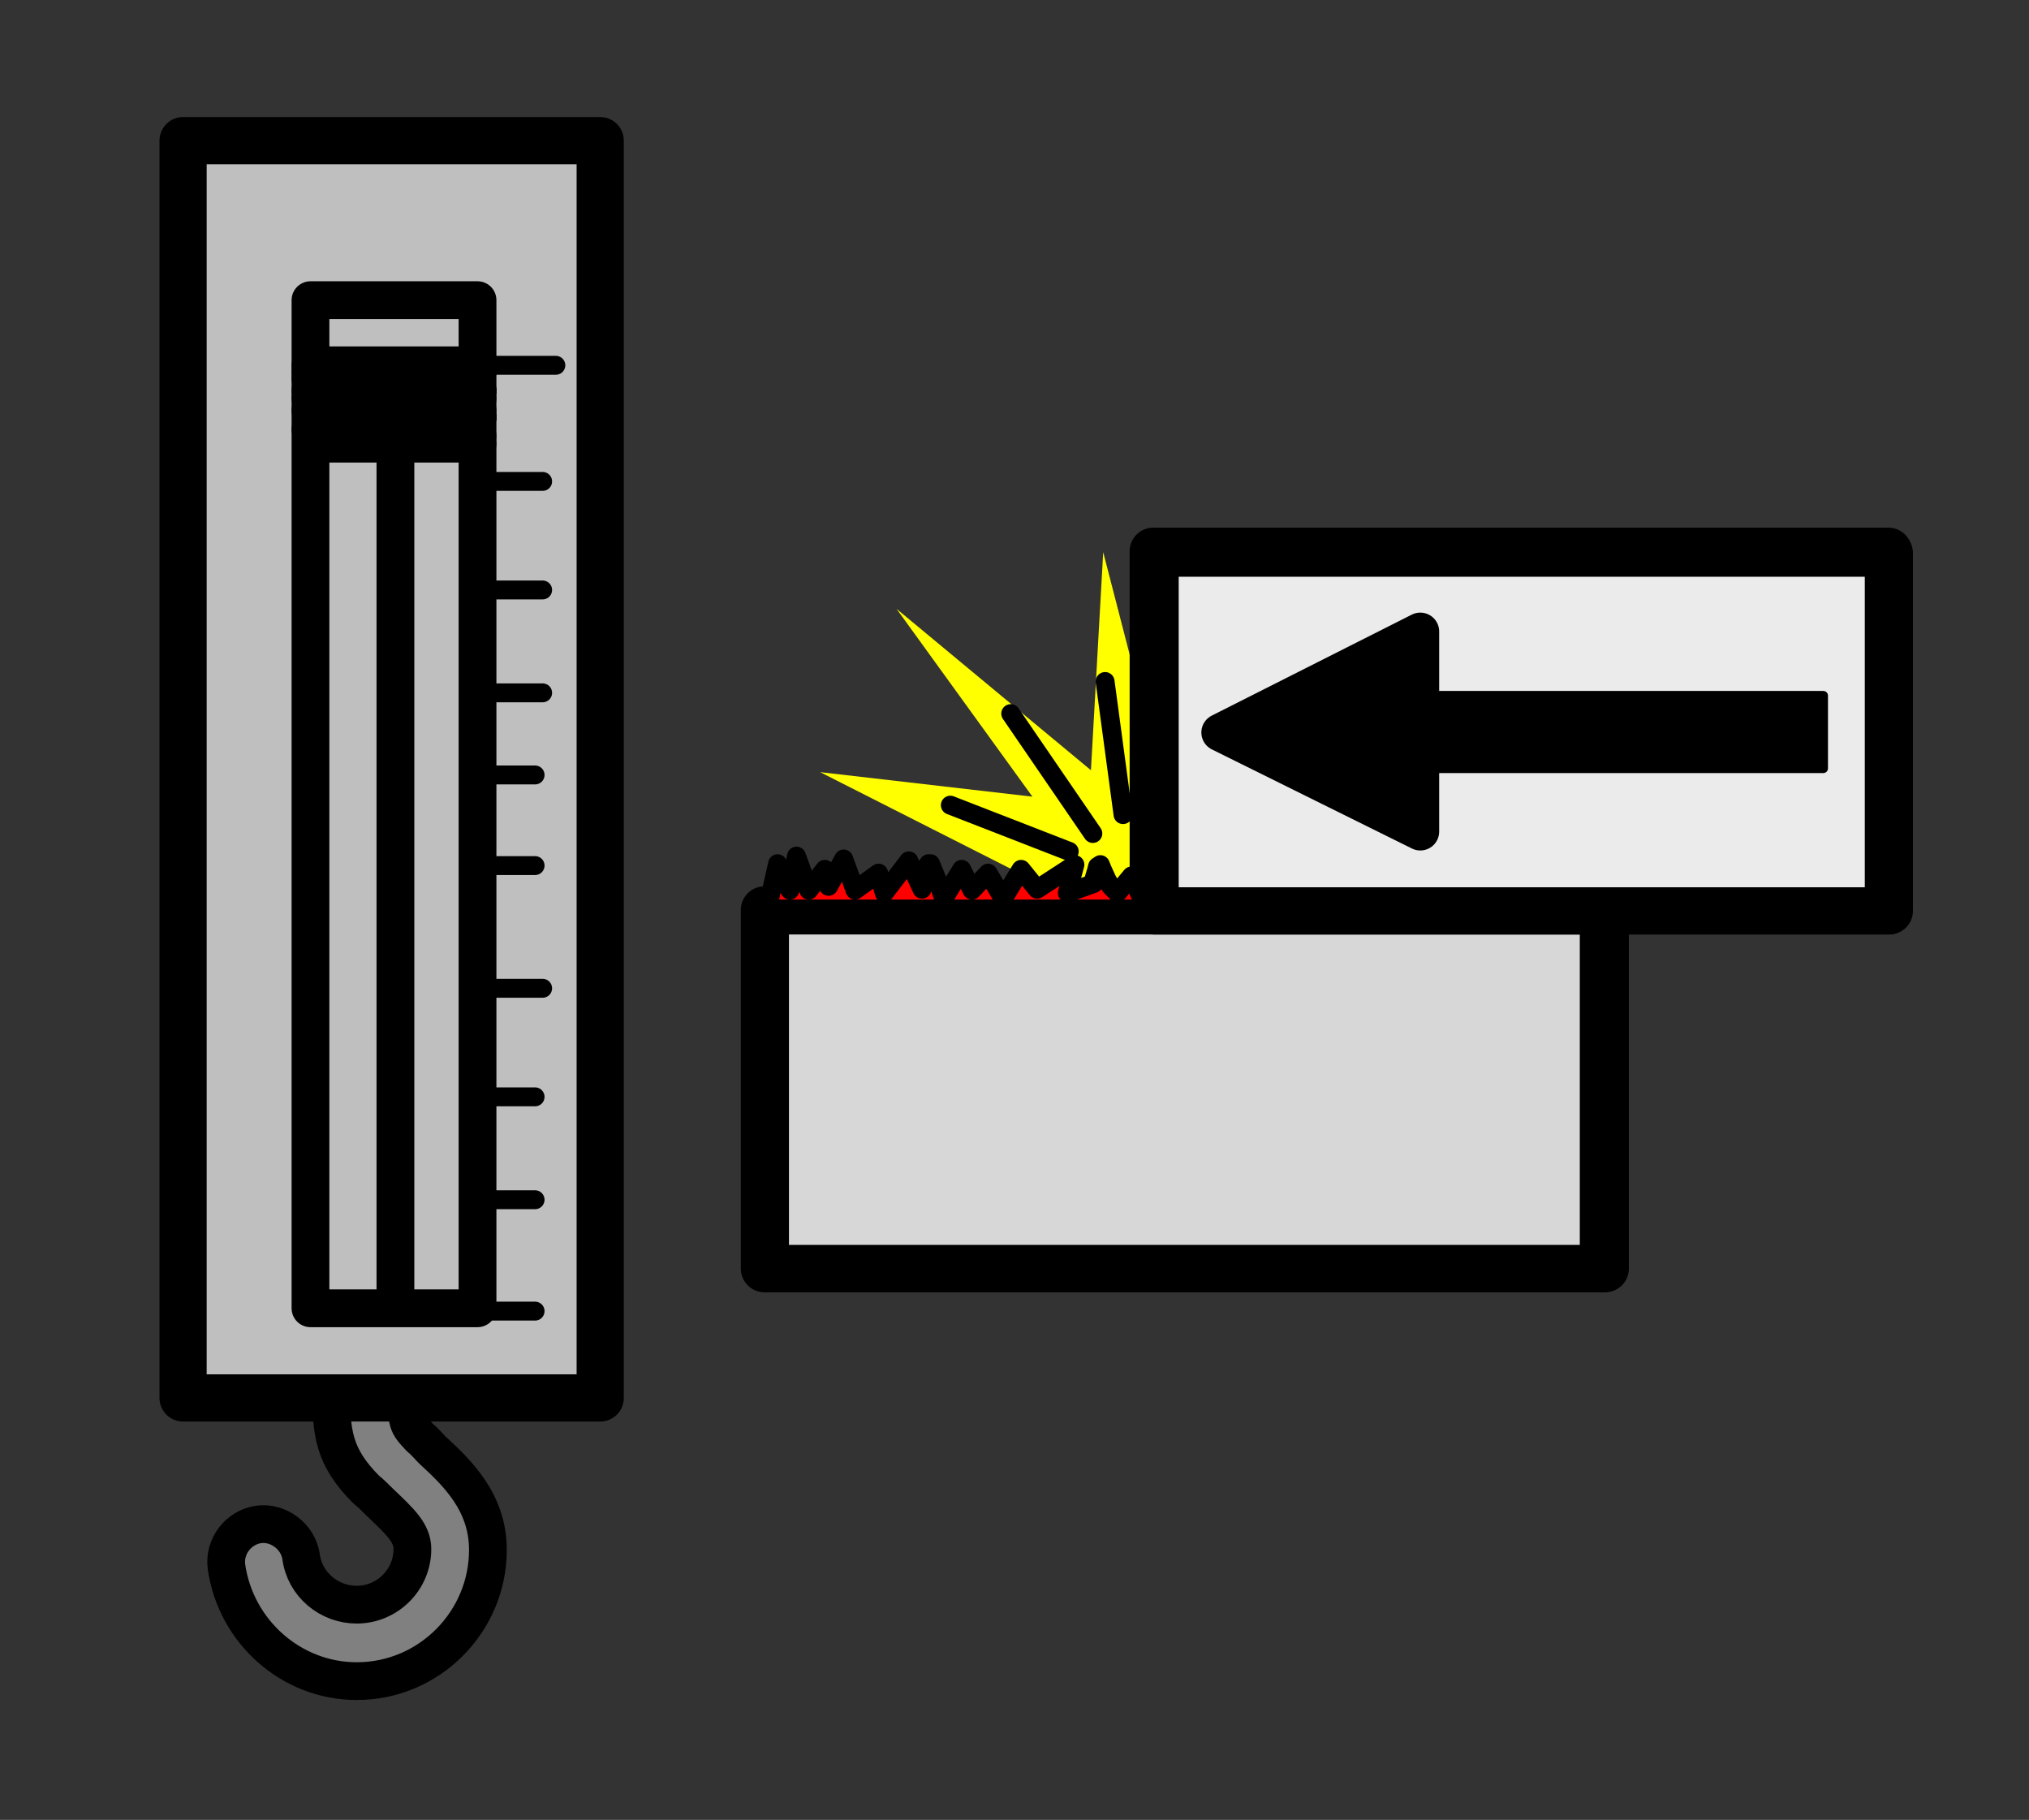<?xml version="1.0" encoding="utf-8"?>
<!-- Generator: Adobe Illustrator 28.5.0, SVG Export Plug-In . SVG Version: 9.03 Build 54727)  -->
<svg version="1.1" baseProfile="tiny" id="Layer_1" xmlns="http://www.w3.org/2000/svg" xmlns:xlink="http://www.w3.org/1999/xlink"
	 x="0px" y="0px" viewBox="0 0 215 192.8" overflow="visible" xml:space="preserve">
<rect x="0" y="0" width="215" height="192.8" fill="#333333" stroke="none"/>
<path fill="#808080" stroke="#000000" stroke-width="4" stroke-linecap="round" stroke-linejoin="round" stroke-miterlimit="10" d="
	M43.1,147.4c0,3.4,0,3.4,1.4,4.9c0.5,0.4,0.9,0.9,1.3,1.3c2.6,2.4,5.9,5.5,5.9,10.6c0,7.6-6.2,13.9-13.9,13.9
	c-6.9,0-12.8-5.2-13.8-12.1c-0.3-2.2,1.3-4.2,3.4-4.5s4.2,1.3,4.5,3.4c0.4,3,3,5.1,5.9,5.1c3.2,0,5.9-2.6,5.9-5.9
	c0-1.7-1.3-2.9-3.4-4.9c-0.5-0.5-1-1-1.5-1.4c-3.5-3.5-3.7-6.1-3.7-10.4"/>
<polygon fill="#BFBFBF" points="19.4,147.4 63,148.1 63.9,13.3 19.4,13.9 "/>
<polyline fill="none" stroke="#000000" stroke-width="5" stroke-linecap="round" stroke-linejoin="round" stroke-miterlimit="10" points="
	63.6,14.9 63.6,81.5 63.6,148.1 19.4,148.1 19.4,81.5 19.4,14.9 63.6,14.9 "/>
<polyline fill="none" stroke="#000000" stroke-width="4.003" stroke-linecap="round" stroke-linejoin="round" stroke-miterlimit="10" points="
	50.6,31.8 50.6,138.6 32.9,138.6 32.9,31.8 50.6,31.8 "/>
<line fill="none" stroke="#000000" stroke-width="2.002" stroke-linecap="round" stroke-linejoin="round" stroke-miterlimit="10" x1="58.9" y1="38.7" x2="50.6" y2="38.7"/>
<line fill="none" stroke="#000000" stroke-width="2.002" stroke-linecap="round" stroke-linejoin="round" stroke-miterlimit="10" x1="57.5" y1="51" x2="51.9" y2="51"/>
<line fill="none" stroke="#000000" stroke-width="2.002" stroke-linecap="round" stroke-linejoin="round" stroke-miterlimit="10" x1="57.5" y1="62.5" x2="50.6" y2="62.5"/>
<line fill="none" stroke="#000000" stroke-width="2.002" stroke-linecap="round" stroke-linejoin="round" stroke-miterlimit="10" x1="57.5" y1="73.4" x2="50.6" y2="73.4"/>
<line fill="none" stroke="#000000" stroke-width="2.002" stroke-linecap="round" stroke-linejoin="round" stroke-miterlimit="10" x1="56.7" y1="82.1" x2="50.6" y2="82.1"/>
<line fill="none" stroke="#000000" stroke-width="2.002" stroke-linecap="round" stroke-linejoin="round" stroke-miterlimit="10" x1="56.7" y1="91.7" x2="50.6" y2="91.7"/>
<line fill="none" stroke="#000000" stroke-width="2.002" stroke-linecap="round" stroke-linejoin="round" stroke-miterlimit="10" x1="56.7" y1="116.2" x2="50.6" y2="116.2"/>
<line fill="none" stroke="#000000" stroke-width="2.002" stroke-linecap="round" stroke-linejoin="round" stroke-miterlimit="10" x1="56.7" y1="127.1" x2="51.9" y2="127.1"/>
<line fill="none" stroke="#000000" stroke-width="2.002" stroke-linecap="round" stroke-linejoin="round" stroke-miterlimit="10" x1="57.5" y1="104.7" x2="50.6" y2="104.7"/>
<line fill="none" stroke="#000000" stroke-width="4.003" stroke-linecap="round" stroke-linejoin="round" stroke-miterlimit="10" x1="41.9" y1="137.2" x2="41.9" y2="46.2"/>
<polyline fill="none" stroke="#000000" stroke-width="4.003" stroke-linecap="round" stroke-linejoin="round" stroke-miterlimit="10" points="
	50.6,38.7 48.6,38.7 32.9,38.7 "/>
<line fill="none" stroke="#000000" stroke-width="4.003" stroke-linecap="round" stroke-linejoin="round" stroke-miterlimit="10" x1="50.6" y1="47" x2="34.4" y2="47"/>
<line fill="none" stroke="#000000" stroke-width="4.003" stroke-linecap="round" stroke-linejoin="round" stroke-miterlimit="10" x1="50.6" y1="46.2" x2="34.4" y2="46.2"/>
<line fill="none" stroke="#000000" stroke-width="4.003" stroke-linecap="round" stroke-linejoin="round" stroke-miterlimit="10" x1="50.6" y1="44.2" x2="34.4" y2="44.2"/>
<polyline fill="none" stroke="#000000" stroke-width="4.003" stroke-linecap="round" stroke-linejoin="round" stroke-miterlimit="10" points="
	32.9,43.5 50.6,44.2 32.9,45.5 "/>
<line fill="none" stroke="#000000" stroke-width="4.003" stroke-linecap="round" stroke-linejoin="round" stroke-miterlimit="10" x1="50.6" y1="39.4" x2="32.9" y2="39.4"/>
<line fill="none" stroke="#000000" stroke-width="4.003" stroke-linecap="round" stroke-linejoin="round" stroke-miterlimit="10" x1="50.6" y1="42.2" x2="32.9" y2="42.2"/>
<line fill="none" stroke="#000000" stroke-width="4.003" stroke-linecap="round" stroke-linejoin="round" stroke-miterlimit="10" x1="50.6" y1="41.4" x2="32.9" y2="41.4"/>
<line fill="none" stroke="#000000" stroke-width="4.003" stroke-linecap="round" stroke-linejoin="round" stroke-miterlimit="10" x1="50.6" y1="41.4" x2="32.9" y2="40.1"/>
<line fill="none" stroke="#000000" stroke-width="4.003" stroke-linecap="round" stroke-linejoin="round" stroke-miterlimit="10" x1="50.6" y1="43.5" x2="43.2" y2="42.2"/>
<line fill="none" stroke="#000000" stroke-width="4.003" stroke-linecap="round" stroke-linejoin="round" stroke-miterlimit="10" x1="50.6" y1="44.2" x2="41.9" y2="45.5"/>
<line fill="none" stroke="#000000" stroke-width="4.003" stroke-linecap="round" stroke-linejoin="round" stroke-miterlimit="10" x1="48.6" y1="39.4" x2="41.9" y2="40.1"/>
<line fill="none" stroke="#000000" stroke-width="4.003" stroke-linecap="round" stroke-linejoin="round" stroke-miterlimit="10" x1="50.6" y1="41.4" x2="45.8" y2="40.1"/>
<line fill="none" stroke="#000000" stroke-width="2.002" stroke-linecap="round" stroke-linejoin="round" stroke-miterlimit="10" x1="56.7" y1="138.9" x2="51.4" y2="138.9"/>
<polygon fill="#FFFF00" points="127.6,99.9 116.9,58.5 115.6,81.6 95,64.5 109.4,84.4 86.9,81.8 124,100.6 "/>
<rect x="81.1" y="96.5" fill="#D7D7D7" stroke="#000000" stroke-width="5" stroke-linecap="round" stroke-linejoin="round" stroke-miterlimit="10" width="88.8" height="37.9"/>
<rect x="81" y="96.4" fill="none" stroke="#000000" stroke-width="5" stroke-linecap="round" stroke-linejoin="round" stroke-miterlimit="10" width="89.1" height="38"/>
<rect x="122.4" y="58.6" fill="#EBEBEB" stroke="#000000" stroke-width="5" stroke-linecap="round" stroke-linejoin="round" stroke-miterlimit="10" width="77.8" height="37.9"/>
<rect x="122.2" y="58.4" fill="none" stroke="#000000" stroke-width="5" stroke-linecap="round" stroke-linejoin="round" stroke-miterlimit="10" width="77.9" height="38.1"/>
<polygon fill="#FF0000" points="81.3,96.3 82.4,91.5 83.7,94.3 84.4,90.7 85.7,94.3 87.4,92.1 87.8,93.9 89.4,91 90.6,94.3 
	93.1,92.5 93.7,94.6 96.3,91.2 97.7,94.2 98,92.5 98.2,91.8 98.4,91.5 98.5,91.5 98.6,91.5 98.6,91.5 99.5,93.7 100,95.2 
	101.9,92.1 103,94.3 104.7,92.5 106.3,95.2 108.2,92.1 109.9,94.2 113.9,91.6 113.1,94.6 115.9,93.6 115.9,93.2 116.2,92.2 
	116.3,91.8 116.6,91.6 116.6,91.6 116.8,92.1 117.3,93.2 117.7,93.9 118.4,94.6 119.9,92.8 121.5,96.3 "/>
<polyline fill="none" stroke="#000000" stroke-width="2.004" stroke-linecap="round" stroke-linejoin="round" stroke-miterlimit="10" points="
	81.3,96.3 82.4,91.5 83.7,94.3 84.4,90.7 85.7,94.3 87.4,92.1 87.8,93.9 89.4,91 90.6,94.3 93.1,92.5 93.7,94.6 96.3,91.2 
	97.7,94.2 98,92.5 98.2,91.8 98.4,91.5 98.5,91.5 98.6,91.5 98.6,91.5 99.5,93.7 100,95.2 101.9,92.1 103,94.3 104.7,92.5 
	106.3,95.2 108.2,92.1 109.9,94.2 113.9,91.6 113.1,94.6 115.9,93.6 115.9,93.2 116.2,92.2 116.3,91.8 116.6,91.6 116.6,91.6 
	116.8,92.1 117.3,93.2 117.7,93.9 118.4,94.6 119.9,92.8 121.5,96.3 81.3,96.3 "/>
<line fill="none" stroke="#000000" stroke-width="2.004" stroke-linecap="round" stroke-linejoin="round" stroke-miterlimit="10" x1="119" y1="86.3" x2="117.1" y2="72.2"/>
<line fill="none" stroke="#000000" stroke-width="2.004" stroke-linecap="round" stroke-linejoin="round" stroke-miterlimit="10" x1="115.8" y1="88.3" x2="107.1" y2="75.6"/>
<line fill="none" stroke="#000000" stroke-width="2.004" stroke-linecap="round" stroke-linejoin="round" stroke-miterlimit="10" x1="113.3" y1="90.2" x2="100.7" y2="85.3"/>
<polyline stroke="#000000" stroke-width="4" stroke-linecap="round" stroke-linejoin="round" stroke-miterlimit="10" points="
	150.5,66.9 129.3,77.6 150.5,88.1 150.5,66.9 "/>
<g>
	
		<rect x="147.7" y="73.7" stroke="#000000" stroke-linecap="round" stroke-linejoin="round" stroke-miterlimit="10" width="45.5" height="7.7"/>
</g>
</svg>
